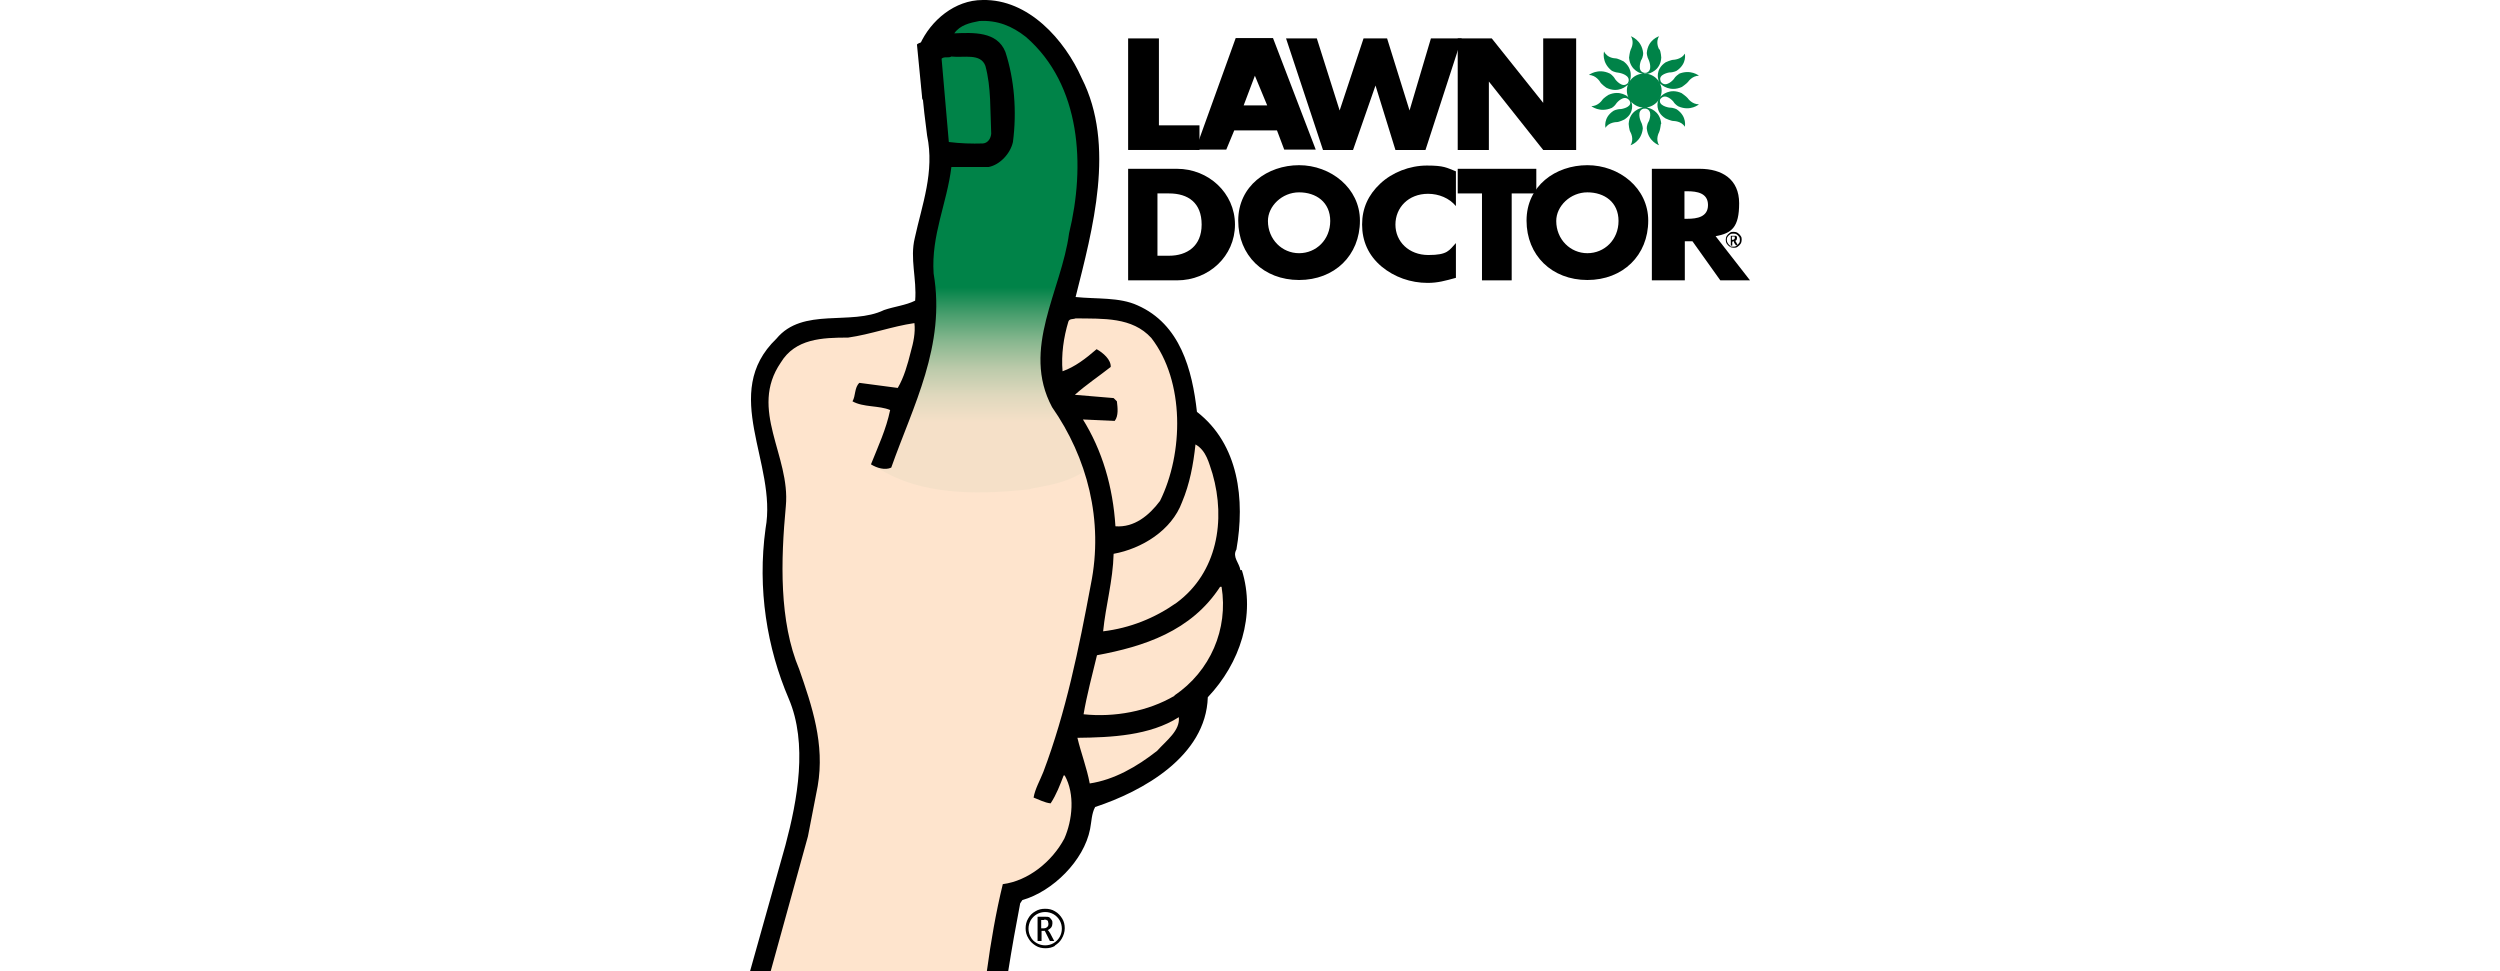 <svg width="175" height="68" viewBox="0 0 175 68" fill="none" xmlns="http://www.w3.org/2000/svg">
<g clip-path="url(#clip0_4451_23300)">
<path d="M78.969 11.816H82.391C84.597 11.816 86.448 13.515 86.448 15.721C86.448 17.927 84.622 19.625 82.391 19.625H78.969V11.816ZM81.047 17.901H81.834C83.076 17.901 84.115 17.242 84.115 15.721C84.115 14.2 83.177 13.54 81.834 13.54H81.022V17.901H81.047Z" fill="black"/>
<path d="M95.195 15.442C95.195 17.876 93.42 19.6 90.935 19.6C88.451 19.6 86.676 17.876 86.676 15.442C86.676 13.008 88.73 11.563 90.935 11.563C93.141 11.563 95.195 13.16 95.195 15.442ZM88.755 15.467C88.755 16.76 89.744 17.724 90.935 17.724C92.127 17.724 93.116 16.786 93.116 15.467C93.116 14.149 92.127 13.464 90.935 13.464C89.744 13.464 88.755 14.428 88.755 15.467Z" fill="black"/>
<path d="M101.914 14.428C101.457 13.87 100.722 13.566 99.961 13.566C98.592 13.566 97.68 14.529 97.68 15.721C97.68 16.912 98.618 17.851 99.987 17.851C101.356 17.851 101.432 17.521 101.914 17.014V19.448C101.178 19.651 100.646 19.803 99.936 19.803C98.744 19.803 97.603 19.397 96.716 18.662C95.778 17.876 95.347 16.862 95.347 15.721C95.347 14.58 95.778 13.642 96.615 12.856C97.451 12.07 98.668 11.588 99.885 11.588C101.102 11.588 101.254 11.74 101.914 11.994V14.428Z" fill="black"/>
<path d="M105.818 19.625H103.739V13.54H102.04V11.816H107.542V13.54H105.818V19.625Z" fill="black"/>
<path d="M122.475 19.625H120.422L118.47 16.887H117.937V19.625H115.63V11.816H118.977C120.549 11.816 121.74 12.552 121.74 14.225C121.74 15.898 121.233 16.329 120.092 16.532L122.501 19.625H122.475ZM117.912 15.315H118.115C118.799 15.315 119.56 15.188 119.56 14.352C119.56 13.515 118.799 13.388 118.115 13.388H117.912V15.341V15.315Z" fill="black"/>
<path d="M115.376 15.442C115.376 17.876 113.602 19.6 111.117 19.6C108.632 19.6 106.858 17.876 106.858 15.442C106.858 13.008 108.886 11.563 111.117 11.563C113.348 11.563 115.376 13.16 115.376 15.442ZM108.937 15.467C108.937 16.76 109.925 17.724 111.117 17.724C112.309 17.724 113.297 16.786 113.297 15.467C113.297 14.149 112.309 13.464 111.117 13.464C109.925 13.464 108.937 14.428 108.937 15.467Z" fill="black"/>
<path d="M121.334 16.557C121.36 16.557 121.411 16.557 121.411 16.557C121.411 16.557 121.436 16.557 121.436 16.608C121.436 16.608 121.436 16.634 121.436 16.659C121.436 16.684 121.436 16.71 121.411 16.735C121.411 16.735 121.36 16.786 121.309 16.786H121.233V16.557H121.309H121.334ZM121.334 16.862C121.334 16.862 121.36 16.862 121.385 16.938V16.988L121.512 17.166H121.639L121.537 16.963C121.512 16.912 121.487 16.887 121.461 16.862C121.512 16.862 121.537 16.811 121.563 16.786C121.563 16.76 121.588 16.71 121.588 16.684C121.588 16.659 121.588 16.608 121.588 16.583C121.588 16.557 121.537 16.532 121.512 16.507C121.487 16.507 121.436 16.507 121.385 16.507H121.157V17.191H121.258V16.912H121.334V16.862ZM121.639 17.267C121.715 17.217 121.791 17.141 121.842 17.064C121.892 16.988 121.918 16.887 121.918 16.786C121.918 16.684 121.918 16.608 121.842 16.507C121.791 16.431 121.715 16.355 121.639 16.304C121.563 16.253 121.461 16.228 121.36 16.228C121.258 16.228 121.157 16.228 121.081 16.304C121.005 16.355 120.929 16.431 120.878 16.507C120.827 16.583 120.802 16.684 120.802 16.786C120.802 16.887 120.827 16.988 120.878 17.064C120.929 17.141 121.005 17.217 121.081 17.267C121.157 17.318 121.258 17.343 121.36 17.343C121.461 17.343 121.537 17.343 121.639 17.267ZM121.132 17.217C121.056 17.166 121.005 17.115 120.954 17.039C120.903 16.963 120.878 16.887 120.878 16.811C120.878 16.735 120.878 16.659 120.929 16.583C120.98 16.507 121.03 16.456 121.106 16.405C121.182 16.355 121.258 16.355 121.334 16.355C121.411 16.355 121.487 16.355 121.563 16.405C121.639 16.456 121.689 16.507 121.74 16.583C121.791 16.659 121.791 16.735 121.791 16.811C121.791 16.887 121.791 16.963 121.715 17.039C121.664 17.115 121.613 17.166 121.537 17.217C121.461 17.267 121.385 17.267 121.309 17.267C121.233 17.267 121.157 17.267 121.081 17.217H121.132Z" fill="black"/>
<path d="M81.098 8.774H83.963V10.498H78.969V2.689H81.124V8.774H81.098Z" fill="black"/>
<path d="M86.397 9.129L85.839 10.473H83.684L86.499 2.664H89.11L92.102 10.473H89.896L89.389 9.129H86.397ZM87.842 5.3L87.056 7.379H88.704L87.842 5.3Z" fill="black"/>
<path d="M93.775 7.734L95.448 2.689H97.096L98.668 7.734L100.164 2.689H102.319L99.784 10.498H97.68L96.285 5.985L94.713 10.498H92.609L90.023 2.689H92.178L93.775 7.734Z" fill="black"/>
<path d="M102.04 2.689H104.424L108.227 7.455H108.024V2.689H110.331V10.498H108.024L104.221 5.706V10.498H102.04V2.689Z" fill="black"/>
<path d="M115.097 5.148C114.413 5.148 113.88 5.681 113.88 6.34C113.88 6.999 114.438 7.532 115.097 7.532C115.757 7.532 116.314 6.999 116.314 6.34C116.314 5.681 115.757 5.148 115.097 5.148Z" fill="#008348"/>
<path d="M116.137 3.45C116.137 3.45 115.858 2.968 116.137 2.537C116.137 2.537 115.351 2.765 115.275 3.703C115.275 3.703 115.275 3.957 115.427 4.236C115.427 4.236 115.731 4.971 115.224 5.098C115.224 5.098 115.174 5.098 115.148 5.098C115.148 5.098 115.123 5.098 115.097 5.098C114.565 4.996 114.869 4.236 114.869 4.236C115.047 3.957 115.021 3.703 115.021 3.703C114.92 2.79 114.159 2.537 114.159 2.537C114.438 2.968 114.159 3.45 114.159 3.45C114.083 3.602 114.033 4.033 114.033 4.033C114.109 4.971 114.92 5.148 114.92 5.148C115.021 5.199 115.072 5.199 115.097 5.148H115.199C115.224 5.148 115.3 5.199 115.402 5.148C115.402 5.148 116.238 4.971 116.289 4.033C116.289 4.033 116.264 3.602 116.162 3.45H116.137Z" fill="#008348"/>
<path d="M113.627 4.286C113.627 4.286 113.247 4.083 113.069 4.083C113.069 4.083 112.511 4.083 112.283 3.602C112.283 3.602 112.08 4.362 112.816 4.945C112.816 4.945 113.018 5.072 113.348 5.098C113.348 5.098 114.235 5.25 113.957 5.807C113.576 6.239 113.069 5.554 113.069 5.554C112.917 5.275 112.689 5.148 112.689 5.148C111.852 4.743 111.218 5.25 111.218 5.25C111.725 5.25 112.004 5.731 112.004 5.731C112.08 5.884 112.435 6.137 112.435 6.137C113.297 6.568 113.88 5.985 113.88 5.985C113.957 5.96 113.982 5.909 113.982 5.884L114.109 5.706C114.109 5.681 114.109 5.63 114.109 5.605C114.109 5.605 114.388 4.819 113.602 4.261L113.627 4.286Z" fill="#008348"/>
<path d="M114.21 7.177C114.21 7.126 114.21 7.075 114.185 7.05L114.235 6.999L114.083 6.898C114.083 6.872 114.058 6.822 113.982 6.796C113.982 6.796 113.424 6.264 112.587 6.644C112.587 6.644 112.258 6.847 112.156 6.999C112.156 6.999 111.878 7.43 111.396 7.43C111.396 7.43 111.979 7.912 112.816 7.557C112.816 7.557 113.018 7.455 113.171 7.202C113.171 7.202 113.652 6.619 114.007 6.974C114.007 6.974 114.033 6.999 114.058 7.024C114.058 7.05 114.083 7.075 114.109 7.126C114.21 7.532 113.475 7.633 113.475 7.633C113.145 7.633 112.942 7.76 112.942 7.76C112.207 8.241 112.385 8.951 112.385 8.951C112.613 8.546 113.171 8.546 113.171 8.546C113.348 8.546 113.703 8.368 113.703 8.368C114.464 7.886 114.21 7.177 114.21 7.177Z" fill="#008348"/>
<path d="M116.289 8.672C116.213 7.734 115.402 7.557 115.402 7.557C115.351 7.557 115.326 7.532 115.3 7.506C115.3 7.481 115.021 7.481 115.021 7.481C114.996 7.506 114.945 7.532 114.895 7.557C114.895 7.557 114.058 7.734 114.007 8.672C114.007 8.672 114.033 9.103 114.134 9.256C114.134 9.256 114.413 9.737 114.134 10.168C114.134 10.168 114.895 9.94 114.996 9.002C114.996 9.002 114.996 8.749 114.844 8.47C114.844 8.47 114.54 7.734 115.047 7.608C115.097 7.608 115.224 7.608 115.224 7.608C115.731 7.734 115.427 8.47 115.427 8.47C115.25 8.749 115.275 9.002 115.275 9.002C115.376 9.915 116.137 10.168 116.137 10.168C115.858 9.737 116.137 9.256 116.137 9.256C116.213 9.103 116.264 8.672 116.264 8.672H116.289Z" fill="#008348"/>
<path d="M116.238 6.923C116.593 6.467 117.126 7.101 117.126 7.101C117.278 7.354 117.506 7.455 117.506 7.455C118.343 7.81 118.926 7.303 118.926 7.303C118.419 7.303 118.14 6.872 118.14 6.872C118.038 6.746 117.709 6.517 117.709 6.517C116.872 6.137 116.314 6.695 116.314 6.695C116.264 6.72 116.238 6.746 116.213 6.771L116.112 6.898C116.112 6.948 116.061 6.999 116.061 7.075C116.061 7.075 115.807 7.81 116.593 8.292C116.593 8.292 116.974 8.47 117.151 8.47C117.151 8.47 117.709 8.47 117.937 8.875C117.937 8.875 118.114 8.165 117.379 7.658C117.379 7.658 117.176 7.532 116.847 7.532C116.847 7.532 115.985 7.405 116.238 6.898V6.923Z" fill="#008348"/>
<path d="M117.506 5.199C117.506 5.199 117.303 5.3 117.151 5.554C117.151 5.554 116.619 6.188 116.264 5.731C116.264 5.731 116.238 5.681 116.238 5.655C116.061 5.199 116.847 5.072 116.847 5.072C117.176 5.072 117.379 4.945 117.379 4.945C118.115 4.438 117.937 3.754 117.937 3.754C117.709 4.16 117.151 4.185 117.151 4.185C116.974 4.185 116.593 4.362 116.593 4.362C115.833 4.869 116.086 5.579 116.086 5.579C116.086 5.655 116.086 5.681 116.137 5.706L116.086 5.757L116.162 5.858H116.213C116.213 5.858 116.238 5.884 116.314 5.934C116.314 5.934 116.898 6.467 117.734 6.086C117.734 6.086 118.064 5.858 118.165 5.731C118.165 5.731 118.444 5.3 118.926 5.3C118.926 5.3 118.343 4.819 117.506 5.174V5.199Z" fill="#008348"/>
<path d="M66.9 2.309C66.9 2.309 64.238 2.917 64.187 3.12L64.568 7.024L65.531 3.982C65.531 3.982 66.216 2.334 66.9 2.334V2.309Z" fill="black"/>
<path d="M73.086 64.374C73.188 64.374 73.239 64.374 73.289 64.425C73.34 64.425 73.365 64.476 73.365 64.526C73.365 64.577 73.391 64.603 73.391 64.653C73.391 64.729 73.391 64.805 73.315 64.882C73.264 64.932 73.188 64.983 73.061 64.983H72.884V64.4H73.086V64.374ZM73.086 65.135C73.112 65.135 73.162 65.186 73.213 65.312L73.264 65.414L73.492 65.87H73.796L73.517 65.338C73.441 65.211 73.391 65.135 73.34 65.11C73.441 65.059 73.543 64.983 73.594 64.907C73.644 64.831 73.67 64.729 73.67 64.628C73.67 64.526 73.67 64.476 73.619 64.4C73.568 64.324 73.517 64.273 73.467 64.222C73.391 64.172 73.289 64.172 73.162 64.172H72.63V65.87H72.909V65.16H73.112L73.086 65.135ZM73.822 66.2C74.025 66.073 74.202 65.921 74.329 65.693C74.456 65.465 74.532 65.236 74.532 64.983C74.532 64.729 74.481 64.501 74.354 64.298C74.227 64.096 74.075 63.918 73.847 63.791C73.644 63.664 73.416 63.614 73.162 63.614C72.909 63.614 72.681 63.664 72.478 63.791C72.25 63.918 72.098 64.07 71.971 64.298C71.844 64.501 71.793 64.755 71.793 64.983C71.793 65.211 71.844 65.465 71.996 65.693C72.123 65.921 72.3 66.073 72.503 66.2C72.706 66.327 72.934 66.377 73.188 66.377C73.441 66.377 73.644 66.327 73.872 66.2H73.822ZM72.579 66.022C72.402 65.921 72.25 65.794 72.148 65.591C72.047 65.414 71.996 65.211 71.996 65.008C71.996 64.805 72.047 64.603 72.148 64.425C72.25 64.248 72.402 64.096 72.579 63.994C72.757 63.893 72.96 63.842 73.162 63.842C73.365 63.842 73.568 63.893 73.746 63.994C73.923 64.096 74.075 64.248 74.177 64.425C74.278 64.603 74.329 64.805 74.329 65.008C74.329 65.211 74.278 65.414 74.177 65.591C74.075 65.769 73.923 65.921 73.746 66.022C73.568 66.124 73.365 66.174 73.162 66.174C72.96 66.174 72.757 66.124 72.579 66.022Z" fill="black"/>
<path d="M70.526 61.991C70.095 63.741 69.867 64.679 69.537 67.062L69.385 67.696H68.827H53.944H53.513V67.823L56.099 58.366C56.099 58.391 56.784 54.892 56.784 54.892C57.291 52.002 56.302 49.213 55.491 46.982C53.995 43.407 54.198 38.869 54.528 35.319C54.654 34.026 54.274 32.733 53.944 31.491C53.361 29.412 52.753 27.257 54.249 25.076C55.44 23.124 57.697 23.124 59.345 23.124H59.269C60.055 23.023 60.815 22.82 61.576 22.617C62.336 22.414 63.097 22.211 63.908 22.11L64.39 22.034L64.441 22.515C64.517 23.352 64.339 24.163 64.162 24.696C63.959 25.609 63.68 26.572 63.199 27.333L63.046 27.586L62.742 27.535L60.055 27.181L60.435 27.054C60.334 27.13 60.308 27.333 60.283 27.535C60.232 27.764 60.207 27.992 60.08 28.22L59.903 27.586C60.232 27.789 60.688 27.84 61.17 27.89C61.601 27.941 62.058 27.992 62.489 28.169L62.843 28.322L62.767 28.702C62.514 29.843 62.083 30.908 61.677 31.922L61.424 32.581L61.246 31.998C61.525 32.175 61.956 32.327 62.184 32.201L61.956 32.454C62.235 31.643 62.565 30.806 62.894 29.995C63.883 27.434 64.922 24.797 65.075 22.008V21.4C65.1 21.4 65.683 21.603 65.683 21.603L72.96 24.037L73.315 24.163V24.518C73.188 25.888 73.441 27.079 74.025 28.195V28.144C76.687 31.972 77.675 36.536 76.788 40.922C75.977 45.258 75.064 49.872 73.441 54.106C73.365 54.309 73.264 54.512 73.188 54.74C73.01 55.12 72.858 55.501 72.782 55.83L72.478 55.298C72.605 55.349 72.731 55.399 72.858 55.45C73.112 55.551 73.34 55.653 73.568 55.678L73.137 55.881C73.492 55.349 73.72 54.74 73.948 54.157L73.999 54.005L74.126 53.7H74.81L74.937 53.954C75.774 55.45 75.52 57.453 74.937 58.797C73.923 60.673 72.098 62.042 70.247 62.27L70.652 61.915L70.526 61.991Z" fill="#FEE4CD" stroke="#FEE4CD"/>
<path fill-rule="evenodd" clip-rule="evenodd" d="M77.574 36.916C77.397 34.153 76.636 31.694 75.317 29.589L74.836 28.829L75.749 28.879L78.03 28.981L77.65 29.158C77.828 28.93 77.726 28.398 77.701 28.144L77.828 28.398L77.599 28.169L77.904 28.296L75.191 28.068L74.1 27.992L74.912 27.257C75.444 26.775 76.027 26.344 76.585 25.913C76.864 25.71 77.143 25.482 77.422 25.279L77.244 25.609C77.244 25.406 76.94 25.076 76.509 24.823L77.067 24.772C76.332 25.406 75.495 26.04 74.531 26.42L73.948 26.648L73.898 26.04C73.771 24.62 74.05 23.251 74.303 22.389C74.456 21.958 74.861 21.907 75.013 21.882C75.039 21.882 75.089 21.882 75.089 21.882H75.165C75.165 21.856 75.267 21.856 75.267 21.856H75.85C77.675 21.856 79.552 21.907 80.895 23.403C83.507 26.775 83.177 32.049 81.58 35.344V35.395L81.529 35.421C80.49 36.815 79.273 37.5 78.005 37.373H77.599C77.599 37.347 77.574 36.942 77.574 36.942V36.916Z" fill="#FEE4CD"/>
<path fill-rule="evenodd" clip-rule="evenodd" d="M81.174 35.116C82.797 31.795 82.924 26.75 80.566 23.707C79.222 22.211 77.244 22.363 75.267 22.338C75.089 22.414 74.836 22.338 74.76 22.566C74.43 23.657 74.253 24.873 74.354 26.04C75.216 25.71 75.977 25.127 76.737 24.493C77.168 24.747 77.751 25.228 77.726 25.735C76.889 26.395 75.977 27.003 75.216 27.688L77.929 27.916L78.157 28.144C78.233 28.575 78.309 29.158 78.005 29.513L75.723 29.412C77.143 31.668 77.853 34.204 78.03 36.942C79.323 37.043 80.388 36.181 81.149 35.167L81.174 35.116Z" fill="#FEE4CD"/>
<path fill-rule="evenodd" clip-rule="evenodd" d="M82.29 34.939C82.746 33.849 83.025 32.657 83.203 31.06L83.279 30.325L83.912 30.68C84.724 31.161 85.003 31.973 85.231 32.708L85.332 33.012C86.448 36.866 85.434 40.517 82.67 42.57C80.997 43.737 79.197 44.421 77.295 44.649L76.712 44.725L76.763 44.142C76.839 43.382 76.966 42.646 77.092 41.937C77.27 40.897 77.473 39.858 77.473 38.742V38.362L77.853 38.286C79.45 37.981 81.555 36.942 82.29 34.939Z" fill="#FEE4CD"/>
<path fill-rule="evenodd" clip-rule="evenodd" d="M77.929 38.742C77.904 40.669 77.397 42.367 77.194 44.168C79.07 43.939 80.769 43.255 82.341 42.165C85.155 40.06 85.789 36.409 84.85 33.139C84.597 32.378 84.419 31.516 83.659 31.085C83.507 32.505 83.253 33.849 82.721 35.116C81.986 37.119 79.906 38.387 77.929 38.742Z" fill="#FEE4CD"/>
<path fill-rule="evenodd" clip-rule="evenodd" d="M85.966 41.024C86.473 44.193 85.129 47.286 82.467 49.086C80.566 50.202 78.132 50.709 75.774 50.481L75.267 50.43L75.343 49.923C75.495 48.934 75.749 47.92 76.002 46.906L76.281 45.739L76.357 45.435L76.661 45.385C79.678 44.827 83 43.838 84.977 40.821L85.104 40.618H85.865L85.915 41.024H85.966Z" fill="#FEE4CD"/>
<path d="M85.408 41.1C83.38 44.218 80.033 45.258 76.788 45.892C76.458 47.261 76.078 48.681 75.85 50.024C78.03 50.252 80.388 49.796 82.214 48.731C84.724 47.033 85.991 44.092 85.51 41.125H85.408V41.1Z" fill="#FEE4CD"/>
<path fill-rule="evenodd" clip-rule="evenodd" d="M75.394 51.165C77.929 51.114 80.388 50.988 82.239 49.796L82.873 49.391L82.949 50.151C83.05 51.114 82.366 51.824 81.732 52.433C81.58 52.585 81.428 52.737 81.301 52.864C81.301 52.889 81.276 52.915 81.276 52.915C79.577 54.258 77.929 55.07 76.332 55.298L75.875 55.374L75.799 54.943C75.672 54.334 75.495 53.751 75.317 53.168C75.191 52.712 75.039 52.255 74.937 51.774L74.81 51.191H75.394V51.165Z" fill="#FEE4CD"/>
<path fill-rule="evenodd" clip-rule="evenodd" d="M76.281 54.816C77.98 54.563 79.577 53.65 80.997 52.534C81.656 51.799 82.619 51.114 82.518 50.176C80.49 51.495 77.802 51.596 75.419 51.622C75.672 52.686 76.078 53.726 76.281 54.816Z" fill="#FEE4CD"/>
<path d="M72.047 34.254C68.979 34.584 65.1 34.736 62.108 33.139L61.272 32.682L62.159 32.277H62.21C62.21 32.251 62.286 32.251 62.286 32.251L62.159 32.302L61.931 32.556C62.235 31.719 62.539 30.882 62.869 30.071C64.187 26.674 65.556 23.149 64.897 19.194C64.897 19.169 64.897 19.143 64.897 19.143C64.77 17.445 65.176 15.898 65.556 14.402C65.785 13.49 66.038 12.552 66.139 11.588L66.19 11.157H66.621L69.233 11.208H69.131C69.74 11.081 70.323 10.447 70.475 9.813C70.754 7.76 70.576 5.605 69.943 3.754C69.537 2.765 68.472 2.714 66.976 2.765H66.824L65.886 2.79L66.418 2.03C66.925 1.295 67.711 1.117 68.421 0.965H68.447C68.472 0.965 68.523 0.965 68.523 0.965C69.816 0.889 70.982 1.295 72.098 2.182C75.546 5.174 76.737 10.498 75.267 16.405V16.355C75.089 17.648 74.709 18.941 74.303 20.208C73.441 22.972 72.63 25.609 74.025 28.245V28.195C74.886 29.488 75.622 30.882 76.154 32.378L76.281 32.708L76.002 32.911C74.937 33.697 73.594 33.95 72.326 34.178C72.326 34.178 72.148 34.204 72.123 34.229L72.047 34.254Z" fill="url(#paint0_linear_4451_23300)"/>
<path d="M69.461 4.489C69.79 5.681 69.816 6.974 69.841 8.216C69.841 8.596 69.841 8.977 69.867 9.332V9.382V9.408C69.79 10.016 69.41 10.447 68.852 10.523C68.016 10.574 67.179 10.523 66.342 10.422L65.962 10.371V9.991C65.937 9.991 65.43 4.16 65.43 4.16V3.931L65.556 3.779C65.81 3.526 66.089 3.551 66.266 3.551C66.317 3.551 66.368 3.551 66.368 3.551L66.494 3.475H66.647C66.849 3.526 67.078 3.526 67.331 3.5C68.066 3.5 69.081 3.475 69.435 4.489H69.461Z" fill="#008348"/>
<path d="M86.828 39.908C86.752 39.401 86.245 38.995 86.549 38.463C87.158 34.989 86.727 31.11 83.786 28.829C83.456 25.888 82.619 22.693 79.628 21.375C78.36 20.791 76.763 20.944 75.292 20.791C76.484 16.05 78.106 10.168 75.723 5.478C74.531 2.79 71.996 -0.075 68.776 0.001C66.849 0.001 65.151 1.421 64.39 3.12C64.415 5.25 64.618 7.43 64.897 9.484C65.43 12.044 64.542 14.326 64.035 16.659C63.68 18.104 64.187 19.524 64.061 21.045C63.401 21.375 62.615 21.451 61.88 21.704C59.573 22.82 56.201 21.476 54.35 23.707C50.37 27.536 54.426 32.429 53.589 36.992C53.006 41.227 53.691 45.359 55.212 48.909C56.556 52.053 55.821 56.008 54.984 59.152L52.499 68H53.944L56.556 58.543L57.24 55.019C57.747 52.078 56.835 49.416 55.947 46.855C54.528 43.483 54.654 39.224 55.009 35.42C55.339 31.896 52.398 28.677 54.654 25.381C55.668 23.707 57.545 23.631 59.37 23.631C60.967 23.403 62.438 22.845 64.01 22.617C64.086 23.302 63.934 23.986 63.756 24.62C63.528 25.533 63.275 26.42 62.843 27.155L60.156 26.8C59.801 27.13 59.903 27.713 59.674 28.093C60.435 28.524 61.525 28.372 62.311 28.702C62.032 30.046 61.474 31.237 60.967 32.505C61.373 32.758 61.956 32.936 62.387 32.733C63.908 28.423 66.216 24.189 65.353 19.143C65.176 16.456 66.292 14.225 66.596 11.69H69.207C69.993 11.537 70.728 10.751 70.906 9.94C71.185 7.81 71.007 5.554 70.374 3.627C69.79 2.182 68.117 2.283 66.799 2.334C67.204 1.751 67.889 1.599 68.548 1.472C69.816 1.396 70.855 1.827 71.819 2.588C75.698 5.96 75.977 11.639 74.836 16.329C74.303 20.36 71.464 24.417 73.644 28.499C76.103 32.023 77.27 36.435 76.357 40.922C75.52 45.41 74.608 49.872 73.036 54.03C72.808 54.613 72.453 55.222 72.351 55.83C72.757 55.982 73.112 56.185 73.543 56.236C73.948 55.627 74.202 54.943 74.456 54.284H74.531C75.267 55.602 75.064 57.428 74.506 58.695C73.644 60.318 71.971 61.662 70.196 61.89C69.714 63.867 69.359 65.921 69.081 67.975H70.576C70.83 66.377 71.109 64.805 71.413 63.233L71.565 63.005C73.695 62.397 75.875 60.242 76.306 58.036C76.408 57.529 76.408 56.946 76.661 56.489C79.983 55.399 84.419 52.94 84.546 48.807C86.803 46.424 87.918 43.077 86.93 39.908H86.828ZM83.684 31.11C84.445 31.541 84.622 32.404 84.876 33.164C85.814 36.435 85.205 40.086 82.366 42.19C80.819 43.28 79.095 43.965 77.219 44.193C77.397 42.393 77.904 40.669 77.954 38.767C79.906 38.412 82.011 37.145 82.746 35.142C83.279 33.874 83.532 32.53 83.684 31.11ZM75.749 29.361L78.03 29.462C78.309 29.108 78.233 28.524 78.183 28.093L77.954 27.865L75.241 27.637C76.002 26.952 76.915 26.344 77.751 25.685C77.777 25.178 77.219 24.696 76.763 24.442C76.002 25.102 75.241 25.685 74.379 25.989C74.278 24.823 74.456 23.606 74.785 22.515C74.861 22.287 75.115 22.363 75.292 22.287C77.244 22.313 79.247 22.186 80.591 23.656C82.949 26.699 82.847 31.744 81.2 35.066C80.439 36.08 79.399 36.942 78.081 36.84C77.904 34.077 77.168 31.541 75.774 29.31L75.749 29.361ZM80.997 52.56C79.577 53.675 77.98 54.588 76.281 54.842C76.078 53.751 75.672 52.712 75.419 51.647C77.802 51.621 80.49 51.495 82.518 50.202C82.619 51.14 81.656 51.824 80.997 52.56ZM82.214 48.706C80.363 49.796 78.005 50.227 75.85 49.999C76.078 48.655 76.458 47.235 76.788 45.866C80.059 45.258 83.38 44.193 85.408 41.074H85.51C85.991 44.041 84.724 46.982 82.214 48.681V48.706Z" fill="black"/>
<path d="M68.979 4.616C69.385 6.112 69.309 7.76 69.385 9.357C69.359 9.687 69.157 10.016 68.802 10.042C68.041 10.067 67.204 10.042 66.418 9.94L65.911 4.109C66.089 3.931 66.393 4.083 66.596 3.957C67.458 4.058 68.65 3.703 68.979 4.616Z" fill="#008348"/>
</g>
<defs>
<linearGradient id="paint0_linear_4451_23300" x1="65.911" y1="29.554" x2="65.911" y2="20.112" gradientUnits="userSpaceOnUse">
<stop stop-color="#F5E0C8"/>
<stop offset="0.2" stop-color="#DFD8BD"/>
<stop offset="0.4" stop-color="#BBCAAA"/>
<stop offset="0.6" stop-color="#88B78F"/>
<stop offset="0.8" stop-color="#489E6D"/>
<stop offset="1" stop-color="#008348"/>
</linearGradient>
<clipPath id="clip0_4451_23300">
<rect width="175" height="68" fill="white"/>
</clipPath>
</defs>
</svg>
